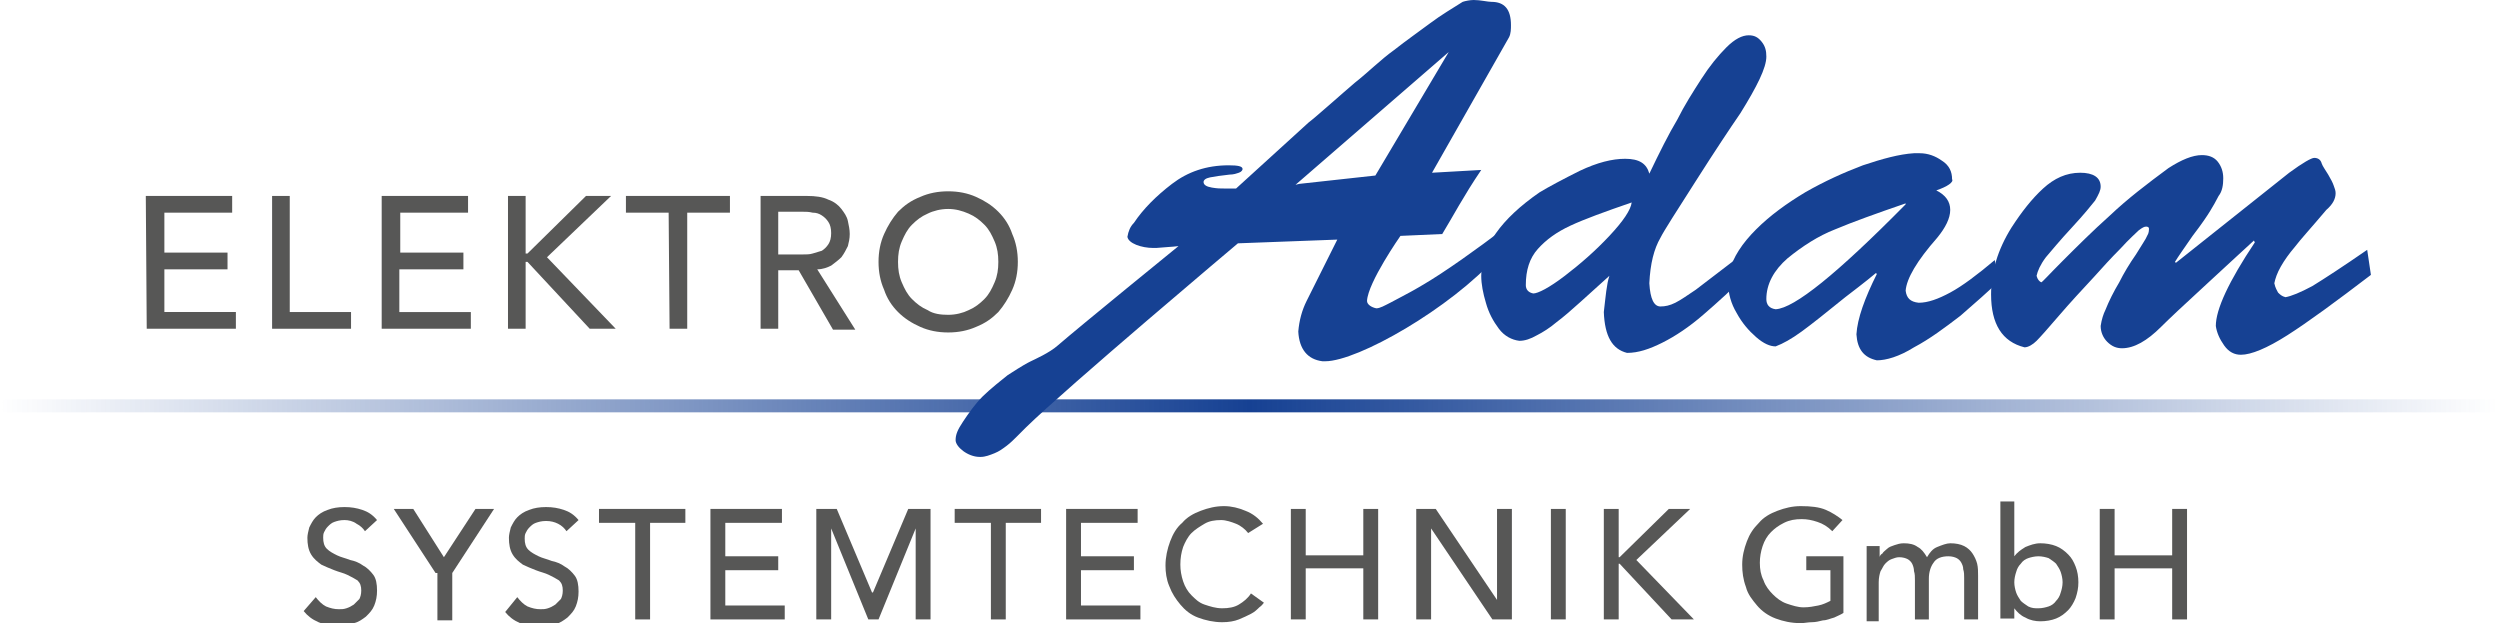 <?xml version="1.0" encoding="utf-8"?>
<!-- Generator: Adobe Illustrator 22.1.0, SVG Export Plug-In . SVG Version: 6.00 Build 0)  -->
<svg version="1.1" id="Ebene_1" xmlns="http://www.w3.org/2000/svg" xmlns:xlink="http://www.w3.org/1999/xlink" x="0px" y="0px"
	 viewBox="0 0 269.2 67.1" style="enable-background:new 0 0 269.2 67.1;" xml:space="preserve">
<style type="text/css">
	.st0{fill:#575756;}
	.st1{fill:url(#SVGID_1_);}
	.st2{fill:#164193;}
</style>
<g>
	<g>
		<path class="st0" d="M34,64.3c0.3,0.4,0.7,0.8,1.1,1c0.5,0.2,0.9,0.3,1.4,0.3c0.3,0,0.5,0,0.8-0.1s0.5-0.2,0.8-0.4
			c0.2-0.2,0.4-0.4,0.6-0.6c0.1-0.2,0.2-0.5,0.2-0.9c0-0.5-0.1-0.8-0.4-1.1c-0.3-0.2-0.7-0.4-1.1-0.6c-0.4-0.2-0.9-0.3-1.4-0.5
			c-0.5-0.2-1-0.4-1.4-0.6c-0.4-0.3-0.8-0.6-1.1-1.1c-0.3-0.5-0.4-1.1-0.4-1.8c0-0.3,0.1-0.7,0.2-1.1c0.2-0.4,0.4-0.8,0.7-1.1
			s0.7-0.6,1.3-0.8c0.5-0.2,1.1-0.3,1.8-0.3c0.7,0,1.3,0.1,1.9,0.3c0.6,0.2,1.1,0.5,1.6,1.1l-1.3,1.2c-0.2-0.3-0.5-0.6-0.9-0.8
			C38,56.1,37.5,56,37.1,56c-0.5,0-0.8,0.1-1.1,0.2c-0.3,0.1-0.5,0.3-0.7,0.5c-0.2,0.2-0.3,0.4-0.4,0.6s-0.1,0.4-0.1,0.6
			c0,0.5,0.1,0.9,0.4,1.2c0.3,0.3,0.7,0.5,1.1,0.7c0.4,0.2,0.9,0.3,1.4,0.5c0.5,0.1,1,0.3,1.4,0.6c0.4,0.2,0.8,0.6,1.1,1
			c0.3,0.4,0.4,1,0.4,1.7c0,0.6-0.1,1.1-0.3,1.6c-0.2,0.5-0.5,0.8-0.9,1.2c-0.4,0.3-0.8,0.6-1.3,0.7s-1,0.3-1.6,0.3
			c-0.8,0-1.5-0.1-2.2-0.4c-0.7-0.3-1.2-0.7-1.6-1.2L34,64.3z"/>
		<path class="st0" d="M46.9,61.7l-4.5-6.9h2.1l3.3,5.2l3.4-5.2h2l-4.5,6.9v5.1h-1.6V61.7z"/>
		<path class="st0" d="M55.7,64.3c0.3,0.4,0.7,0.8,1.1,1c0.5,0.2,0.9,0.3,1.4,0.3c0.3,0,0.5,0,0.8-0.1c0.3-0.1,0.5-0.2,0.8-0.4
			c0.2-0.2,0.4-0.4,0.6-0.6c0.1-0.2,0.2-0.5,0.2-0.9c0-0.5-0.1-0.8-0.4-1.1c-0.3-0.2-0.7-0.4-1.1-0.6c-0.4-0.2-0.9-0.3-1.4-0.5
			c-0.5-0.2-1-0.4-1.4-0.6c-0.4-0.3-0.8-0.6-1.1-1.1c-0.3-0.5-0.4-1.1-0.4-1.8c0-0.3,0.1-0.7,0.2-1.1c0.2-0.4,0.4-0.8,0.7-1.1
			c0.3-0.3,0.7-0.6,1.3-0.8c0.5-0.2,1.1-0.3,1.8-0.3c0.7,0,1.3,0.1,1.9,0.3c0.6,0.2,1.1,0.5,1.6,1.1l-1.3,1.2
			c-0.2-0.3-0.5-0.6-0.9-0.8c-0.4-0.2-0.8-0.3-1.3-0.3c-0.5,0-0.8,0.1-1.1,0.2c-0.3,0.1-0.5,0.3-0.7,0.5c-0.2,0.2-0.3,0.4-0.4,0.6
			s-0.1,0.4-0.1,0.6c0,0.5,0.1,0.9,0.4,1.2c0.3,0.3,0.7,0.5,1.1,0.7c0.4,0.2,0.9,0.3,1.4,0.5c0.5,0.1,1,0.3,1.4,0.6
			c0.4,0.2,0.8,0.6,1.1,1c0.3,0.4,0.4,1,0.4,1.7c0,0.6-0.1,1.1-0.3,1.6c-0.2,0.5-0.5,0.8-0.9,1.2c-0.4,0.3-0.8,0.6-1.3,0.7
			s-1,0.3-1.6,0.3c-0.8,0-1.5-0.1-2.2-0.4c-0.7-0.3-1.2-0.7-1.6-1.2L55.7,64.3z"/>
		<path class="st0" d="M68.3,56.3h-3.8v-1.5h9.3v1.5h-3.8v10.4h-1.6V56.3z"/>
		<path class="st0" d="M76.5,54.8h7.7v1.5h-6.1v3.6h5.7v1.5h-5.7v3.8h6.4v1.5h-8V54.8z"/>
		<path class="st0" d="M87.7,54.8h2.4l3.8,9H94l3.8-9h2.4v11.9h-1.6v-9.8h0l-4,9.8h-1.1l-4-9.8h0v9.8h-1.6V54.8z"/>
		<path class="st0" d="M106.6,56.3h-3.8v-1.5h9.3v1.5h-3.8v10.4h-1.6V56.3z"/>
		<path class="st0" d="M114.8,54.8h7.7v1.5h-6.1v3.6h5.7v1.5h-5.7v3.8h6.4v1.5h-8V54.8z"/>
		<path class="st0" d="M134.4,57.4c-0.3-0.4-0.8-0.8-1.3-1c-0.5-0.2-1.1-0.4-1.6-0.4c-0.7,0-1.3,0.1-1.8,0.4c-0.5,0.3-1,0.6-1.4,1
			c-0.4,0.4-0.7,1-0.9,1.5c-0.2,0.6-0.3,1.2-0.3,1.9c0,0.6,0.1,1.2,0.3,1.8c0.2,0.6,0.5,1.1,0.9,1.5c0.4,0.4,0.8,0.8,1.4,1
			c0.6,0.2,1.2,0.4,1.9,0.4c0.7,0,1.3-0.1,1.8-0.4c0.5-0.3,1-0.7,1.3-1.2l1.4,1c-0.1,0.1-0.2,0.3-0.5,0.5c-0.2,0.2-0.5,0.5-0.9,0.7
			c-0.4,0.2-0.8,0.4-1.3,0.6c-0.5,0.2-1.1,0.3-1.8,0.3c-0.9,0-1.8-0.2-2.6-0.5s-1.4-0.8-1.9-1.4c-0.5-0.6-0.9-1.2-1.2-2
			c-0.3-0.7-0.4-1.5-0.4-2.2c0-0.9,0.2-1.8,0.5-2.6c0.3-0.8,0.7-1.5,1.3-2c0.5-0.6,1.2-1,2-1.3s1.6-0.5,2.5-0.5
			c0.8,0,1.6,0.2,2.3,0.5c0.8,0.3,1.4,0.8,1.9,1.4L134.4,57.4z"/>
		<path class="st0" d="M139,54.8h1.6v5h6.2v-5h1.6v11.9h-1.6v-5.5h-6.2v5.5H139V54.8z"/>
		<path class="st0" d="M152.5,54.8h2.1l6.6,9.8h0v-9.8h1.6v11.9h-2.1l-6.6-9.8h0v9.8h-1.6V54.8z"/>
		<path class="st0" d="M167,54.8h1.6v11.9H167V54.8z"/>
		<path class="st0" d="M172.7,54.8h1.6V60h0.1l5.3-5.2h2.3l-5.8,5.5l6.2,6.4H180l-5.6-6h-0.1v6h-1.6V54.8z"/>
		<path class="st0" d="M198.5,60.1V66c-0.3,0.2-0.6,0.3-1,0.5c-0.4,0.1-0.8,0.3-1.2,0.3c-0.4,0.1-0.8,0.2-1.2,0.2
			c-0.4,0-0.8,0.1-1.2,0.1c-1,0-1.9-0.2-2.7-0.5c-0.8-0.3-1.5-0.8-2-1.4c-0.5-0.6-1-1.2-1.2-2c-0.3-0.8-0.4-1.6-0.4-2.4
			c0-0.9,0.2-1.7,0.5-2.5c0.3-0.8,0.7-1.4,1.3-2c0.5-0.6,1.2-1,2-1.3c0.8-0.3,1.6-0.5,2.5-0.5c1.1,0,2,0.1,2.7,0.4
			c0.7,0.3,1.3,0.7,1.8,1.1l-1.1,1.2c-0.5-0.5-1-0.8-1.6-1c-0.6-0.2-1.1-0.3-1.7-0.3c-0.7,0-1.3,0.1-1.9,0.4c-0.6,0.3-1,0.6-1.4,1
			c-0.4,0.4-0.7,0.9-0.9,1.5c-0.2,0.6-0.3,1.2-0.3,1.8c0,0.7,0.1,1.3,0.4,1.9c0.2,0.6,0.6,1.1,1,1.5c0.4,0.4,0.9,0.8,1.5,1
			c0.6,0.2,1.2,0.4,1.8,0.4c0.6,0,1.1-0.1,1.6-0.2c0.5-0.1,0.9-0.3,1.3-0.5v-3.3h-2.6v-1.5H198.5z"/>
		<path class="st0" d="M201,58.8h1.4V60h0c0-0.1,0.1-0.3,0.3-0.4c0.1-0.2,0.3-0.3,0.5-0.5c0.2-0.2,0.5-0.3,0.8-0.4
			c0.3-0.1,0.6-0.2,1-0.2c0.6,0,1.1,0.1,1.5,0.4c0.4,0.2,0.7,0.6,1,1.1c0.3-0.5,0.6-0.9,1.1-1.1c0.5-0.2,1-0.4,1.4-0.4
			c0.6,0,1.1,0.1,1.5,0.3c0.4,0.2,0.7,0.5,0.9,0.8c0.2,0.3,0.4,0.7,0.5,1.1c0.1,0.4,0.1,0.9,0.1,1.3v4.7h-1.5v-4.5
			c0-0.3,0-0.6-0.1-0.9c0-0.3-0.1-0.5-0.2-0.7c-0.1-0.2-0.3-0.4-0.5-0.5c-0.2-0.1-0.5-0.2-0.9-0.2c-0.7,0-1.3,0.2-1.6,0.7
			c-0.3,0.4-0.5,1-0.5,1.7v4.4h-1.5v-4.2c0-0.4,0-0.7-0.1-1c0-0.3-0.1-0.6-0.2-0.8c-0.1-0.2-0.3-0.4-0.5-0.5
			c-0.2-0.1-0.5-0.2-0.9-0.2c-0.3,0-0.5,0.1-0.8,0.2c-0.3,0.1-0.5,0.3-0.7,0.5c-0.2,0.2-0.3,0.5-0.5,0.8c-0.1,0.3-0.2,0.7-0.2,1.2
			v4.2H201V58.8z"/>
		<path class="st0" d="M215.4,54h1.5v5.9h0c0.3-0.4,0.7-0.7,1.2-1c0.5-0.2,1-0.4,1.6-0.4c0.6,0,1.2,0.1,1.7,0.3
			c0.5,0.2,0.9,0.5,1.3,0.9c0.4,0.4,0.6,0.8,0.8,1.3c0.2,0.5,0.3,1.1,0.3,1.7c0,0.6-0.1,1.1-0.3,1.7c-0.2,0.5-0.5,1-0.8,1.3
			c-0.4,0.4-0.8,0.7-1.3,0.9c-0.5,0.2-1.1,0.3-1.7,0.3c-0.5,0-1.1-0.1-1.6-0.4c-0.5-0.2-0.9-0.6-1.2-1h0v1.1h-1.5V54z M219.5,65.5
			c0.4,0,0.8-0.1,1.1-0.2c0.3-0.1,0.6-0.3,0.8-0.6c0.2-0.2,0.4-0.5,0.5-0.9c0.1-0.3,0.2-0.7,0.2-1.1c0-0.4-0.1-0.8-0.2-1.1
			c-0.1-0.3-0.3-0.6-0.5-0.9c-0.2-0.2-0.5-0.4-0.8-0.6c-0.3-0.1-0.7-0.2-1.1-0.2c-0.4,0-0.8,0.1-1.1,0.2c-0.3,0.1-0.6,0.3-0.8,0.6
			c-0.2,0.2-0.4,0.5-0.5,0.9c-0.1,0.3-0.2,0.7-0.2,1.1c0,0.4,0.1,0.8,0.2,1.1c0.1,0.3,0.3,0.6,0.5,0.9c0.2,0.2,0.5,0.4,0.8,0.6
			C218.8,65.5,219.1,65.5,219.5,65.5z"/>
		<path class="st0" d="M226.1,54.8h1.6v5h6.2v-5h1.6v11.9h-1.6v-5.5h-6.2v5.5h-1.6V54.8z"/>
	</g>
	<g>
		<linearGradient id="SVGID_1_" gradientUnits="userSpaceOnUse" x1="0" y1="43.755" x2="269.179" y2="43.755">
			<stop  offset="0" style="stop-color:#164193;stop-opacity:0"/>
			<stop  offset="0.5" style="stop-color:#164193"/>
			<stop  offset="0.999" style="stop-color:#164193;stop-opacity:0"/>
		</linearGradient>
		<path class="st1" d="M268.5,44.4H0.7c-0.4,0-0.7-0.3-0.7-0.7s0.3-0.7,0.7-0.7h267.8c0.4,0,0.7,0.3,0.7,0.7S268.9,44.4,268.5,44.4z
			"/>
	</g>
	<g>
		<path class="st0" d="M15.7,21.1l9.3,0l0,1.8l-7.3,0l0,4.3l6.8,0l0,1.8l-6.8,0l0,4.6l7.7,0l0,1.8l-9.6,0L15.7,21.1z"/>
		<path class="st0" d="M29.3,21.1l1.9,0l0,12.5l6.6,0l0,1.8l-8.5,0L29.3,21.1z"/>
		<path class="st0" d="M41.1,21.1l9.3,0l0,1.8l-7.3,0l0,4.3l6.8,0l0,1.8L43,29l0,4.6l7.7,0l0,1.8l-9.6,0L41.1,21.1z"/>
		<path class="st0" d="M54.7,21.1l1.9,0l0,6.2l0.2,0l6.3-6.2l2.7,0l-6.9,6.6l7.4,7.7l-2.8,0l-6.7-7.2l-0.2,0l0,7.2l-1.9,0L54.7,21.1
			z"/>
		<path class="st0" d="M72,22.9l-4.6,0l0-1.8l11.2,0l0,1.8l-4.6,0l0,12.5l-1.9,0L72,22.9z"/>
		<path class="st0" d="M81.9,21.1l5,0c0.9,0,1.7,0.1,2.3,0.4c0.6,0.2,1.1,0.6,1.4,1c0.3,0.4,0.6,0.8,0.7,1.3
			c0.1,0.5,0.2,0.9,0.2,1.4c0,0.5-0.1,0.9-0.2,1.3c-0.2,0.4-0.4,0.8-0.7,1.2c-0.3,0.3-0.7,0.6-1.1,0.9c-0.4,0.2-0.9,0.4-1.5,0.4
			l4.1,6.5l-2.4,0L86,29.1l-2.2,0l0,6.3l-1.9,0L81.9,21.1z M83.8,27.4l2.6,0c0.4,0,0.8,0,1.1-0.1s0.7-0.2,1-0.3
			c0.3-0.2,0.5-0.4,0.7-0.7c0.2-0.3,0.3-0.7,0.3-1.2c0-0.5-0.1-0.9-0.3-1.2c-0.2-0.3-0.4-0.5-0.7-0.7c-0.3-0.2-0.6-0.3-1-0.3
			c-0.4-0.1-0.7-0.1-1.1-0.1l-2.6,0L83.8,27.4z"/>
		<path class="st0" d="M102.1,35.8c-1.1,0-2.1-0.2-3-0.6c-0.9-0.4-1.7-0.9-2.4-1.6c-0.7-0.7-1.2-1.5-1.5-2.4c-0.4-0.9-0.6-1.9-0.6-3
			c0-1.1,0.2-2.1,0.6-3c0.4-0.9,0.9-1.7,1.5-2.4c0.7-0.7,1.4-1.2,2.4-1.6c0.9-0.4,1.9-0.6,3-0.6c1.1,0,2.1,0.2,3,0.6
			c0.9,0.4,1.7,0.9,2.4,1.6c0.7,0.7,1.2,1.5,1.5,2.4c0.4,0.9,0.6,1.9,0.6,3c0,1.1-0.2,2.1-0.6,3c-0.4,0.9-0.9,1.7-1.5,2.4
			c-0.7,0.7-1.4,1.2-2.4,1.6C104.2,35.6,103.2,35.8,102.1,35.8z M102.1,33.9c0.8,0,1.6-0.2,2.2-0.5c0.7-0.3,1.2-0.7,1.7-1.2
			c0.5-0.5,0.8-1.1,1.1-1.8c0.3-0.7,0.4-1.4,0.4-2.2c0-0.8-0.1-1.5-0.4-2.2c-0.3-0.7-0.6-1.3-1.1-1.8c-0.5-0.5-1-0.9-1.7-1.2
			c-0.7-0.3-1.4-0.5-2.2-0.5c-0.8,0-1.6,0.2-2.2,0.5c-0.7,0.3-1.2,0.7-1.7,1.2c-0.5,0.5-0.8,1.1-1.1,1.8c-0.3,0.7-0.4,1.4-0.4,2.2
			c0,0.8,0.1,1.5,0.4,2.2c0.3,0.7,0.6,1.3,1.1,1.8c0.5,0.5,1,0.9,1.7,1.2C100.5,33.8,101.3,33.9,102.1,33.9z"/>
	</g>
	<g>
		<g>
			<path class="st2" d="M149.7,32.6c-0.6,0.3-1.1,0.6-1.5,0.6c-0.5-0.1-1-0.4-1-0.8c0.1-2,3.6-7,3.6-7l4.5-0.2
				c1.1-1.8,2.3-4.1,4.2-6.9l-5.3,0.3L162.5,4c0.2-0.4,0.2-0.9,0.2-1.3c0-1.7-0.7-2.5-2.1-2.5c-0.4,0-1.2-0.2-1.9-0.2
				c-0.4,0-0.9,0.1-1.2,0.2c-1.1,0.7-2.3,1.4-3.5,2.3c-1.2,0.9-2.5,1.8-3.9,2.9c-1.4,1-2.8,2.4-4.2,3.5c-1.3,1.1-4.2,3.7-5,4.3
				l-7.8,7.1h-0.1c-0.5,0-0.8,0-1.1,0c-0.5,0-0.8,0-1.4-0.1c-0.6-0.1-0.9-0.3-0.9-0.6c0-0.2,0.2-0.4,0.7-0.5
				c0.5-0.1,1.2-0.2,2.1-0.3c0.4,0,0.7-0.1,1-0.2c0.3-0.1,0.4-0.3,0.4-0.4c0-0.3-0.5-0.4-1.5-0.4c-2.4,0-4.4,0.7-6.1,2
				c-1.7,1.3-3.1,2.7-4.1,4.2c-0.4,0.4-0.6,0.9-0.7,1.5c0.1,0.7,1.5,1.2,2.8,1.2c0.1,0,0.2,0,0.3,0c1-0.1,1.6-0.1,2.4-0.2
				c0,0-10.7,8.7-13,10.7c-0.9,0.8-2.5,1.5-2.9,1.7c-0.4,0.2-0.8,0.4-2.5,1.5c-0.5,0.4-1.9,1.5-2.7,2.3c-0.8,0.8-1.5,1.8-2.1,2.7
				c-0.6,0.9-0.8,1.4-0.8,2c0,0.7,1.3,1.8,2.6,1.8h0.1c0.5,0,1-0.2,1.5-0.4c0.5-0.2,0.9-0.5,1.3-0.8c0.4-0.3,0.8-0.7,1.1-1
				c0.5-0.5,0.7-0.7,1-1c4.4-4.3,22.8-19.8,22.8-19.8l10.7-0.4l-3.3,6.6c-0.5,1-0.8,2.1-0.9,3.3c0.1,1.9,1,3,2.6,3.2
				c0.1,0,0.2,0,0.3,0c3.5,0,13.5-5.7,18.5-11.3l1.4-3.5c-0.9,0.7-4.3,3.3-7.5,5.4C152.5,31.2,150.8,32,149.7,32.6z M139.9,19.8
				l-0.4,0.1L156,5.6l-7.9,13.3L139.9,19.8z"/>
		</g>
		<path class="st2" d="M175.7,21.8L175.7,21.8c-2.9,1-5.1,1.8-6.6,2.5c-1.5,0.7-2.6,1.5-3.5,2.5c-0.9,1-1.3,2.3-1.3,3.9
			c0,0.5,0.3,0.8,0.8,0.9c0.5,0,1.7-0.6,3.4-1.9c1.7-1.3,3.3-2.7,4.8-4.3C174.8,23.8,175.6,22.6,175.7,21.8 M177.6,18.7
			c1.1-2.3,2.1-4.3,3-5.8c0.8-1.6,1.7-3,2.6-4.4c0.9-1.4,1.8-2.5,2.7-3.4c0.9-0.9,1.7-1.3,2.4-1.3c0.6,0,1,0.2,1.4,0.7
			c0.4,0.5,0.5,1,0.5,1.6c0,1.2-1,3.2-2.8,6.1c-1.1,1.6-2.7,4-4.8,7.3c-2.1,3.3-3.4,5.3-3.8,6.1c-0.7,1.2-1.1,2.8-1.2,4.9
			c0.1,1.7,0.5,2.5,1.2,2.5c0.5,0,1-0.1,1.6-0.4c0.6-0.3,1.3-0.8,2.2-1.4c0.9-0.7,2.6-2,5.1-3.9l0.6,2c-1.7,1.8-3.4,3.3-4.9,4.6
			c-1.5,1.3-3,2.3-4.4,3c-1.4,0.7-2.6,1.1-3.8,1.1c-1.6-0.4-2.4-1.8-2.5-4.4c0.2-1.7,0.3-3,0.6-3.9c-1.1,1-2.1,1.9-3.1,2.8
			c-1,0.9-1.8,1.6-2.6,2.2c-0.7,0.6-1.5,1.1-2.1,1.4c-0.7,0.4-1.3,0.6-1.9,0.6c-0.8-0.1-1.6-0.5-2.2-1.3c-0.6-0.8-1.1-1.7-1.4-2.8
			c-0.3-1-0.5-2-0.5-2.9c0-3.1,2.1-6.1,6.3-9c1-0.6,2.5-1.4,4.3-2.3c1.9-0.9,3.5-1.3,4.9-1.3C176.5,17.1,177.3,17.6,177.6,18.7z"/>
		<path class="st2" d="M208.5,20.5L208.5,20.5c1,0.5,1.5,1.2,1.5,2.1c0,0.9-0.5,1.9-1.4,3c-2.2,2.5-3.3,4.4-3.4,5.7
			c0.1,0.8,0.5,1.2,1.4,1.3c1,0,2.1-0.4,3.4-1.1c1.3-0.7,2.9-1.9,4.8-3.5l0.4,2.3c-1.1,1.1-2.5,2.3-4.1,3.7c-1.7,1.3-3.3,2.5-5,3.4
			c-1.6,1-3,1.4-4,1.4c-1.4-0.3-2.1-1.2-2.2-2.8c0.1-1.7,0.9-3.9,2.2-6.5l-0.1-0.1c-0.1,0.1-1.2,1-3.3,2.6c-2.1,1.7-3.6,2.9-4.7,3.7
			c-1.1,0.8-2,1.3-2.8,1.6c-0.6,0-1.3-0.3-2.1-1c-0.8-0.7-1.5-1.5-2.1-2.6c-0.6-1-0.9-2.1-0.9-3.1c0-0.7,0-1.1,0.1-1.3
			c0.4-1.6,1.4-3.1,2.9-4.6c1.5-1.5,3.3-2.8,5.3-4c2.1-1.2,4.1-2.1,6.2-2.9c2.1-0.7,3.9-1.2,5.5-1.3l0.6,0c0.9,0,1.7,0.3,2.4,0.8
			c0.8,0.5,1.1,1.2,1.1,2C210.4,19.6,209.7,20.1,208.5,20.5 M205.2,22l0-0.1c-3.2,1.1-5.7,2-7.6,2.8c-1.8,0.7-3.5,1.8-5.1,3.1
			c-1.5,1.3-2.3,2.8-2.3,4.4c0,0.6,0.3,1,1,1.1C193.2,33.2,197.8,29.5,205.2,22z"/>
		<path class="st2" d="M242.8,26.1l-0.1-0.2c-1,0.9-2.7,2.5-5.1,4.7c-2.4,2.2-4.1,3.8-4.9,4.6c-1.5,1.5-2.9,2.3-4.2,2.3
			c-0.6,0-1.1-0.2-1.6-0.7c-0.4-0.4-0.7-1-0.7-1.7c0.1-0.7,0.3-1.3,0.5-1.7c0.4-1,0.9-2,1.5-3c0.5-1,1.1-2,1.8-3
			c0.6-1,1.1-1.7,1.2-2c0.2-0.3,0.2-0.6,0.2-0.8c0-0.1-0.1-0.2-0.3-0.2c-0.2,0-0.4,0.1-0.8,0.4c-0.3,0.3-1,0.9-2,2c-1,1-1.9,2-2.8,3
			c-1.3,1.4-2.6,2.8-3.8,4.2c-1.2,1.4-2,2.3-2.4,2.7c-0.4,0.4-0.9,0.7-1.3,0.7c-2.4-0.6-3.6-2.5-3.6-5.7c0-2.4,0.7-4.8,2.2-7.2
			c1.1-1.7,2.2-3.1,3.4-4.2c1.2-1.1,2.5-1.7,4-1.7c1.4,0,2.2,0.5,2.2,1.5c0,0.4-0.2,0.8-0.6,1.5c-0.4,0.5-1.2,1.5-2.5,2.9
			c-1.3,1.4-2.2,2.5-2.8,3.2c-0.6,0.8-0.9,1.5-1,2c0.1,0.4,0.3,0.6,0.5,0.7c0.1,0,0.8-0.8,2.3-2.3c1.5-1.5,3.2-3.2,5.1-4.9
			c1.9-1.8,4-3.4,6.3-5.1c1.4-0.9,2.6-1.4,3.6-1.4c0.7,0,1.3,0.2,1.7,0.7c0.4,0.5,0.6,1.1,0.6,1.8c0,0.7-0.1,1.4-0.5,1.9
			c-0.3,0.6-0.6,1.1-0.9,1.6c-0.3,0.5-0.9,1.4-1.9,2.7c-0.9,1.3-1.6,2.3-1.9,2.8l0.1,0.1l12.2-9.7c1.5-1.1,2.4-1.6,2.7-1.6
			c0.4,0,0.7,0.2,0.8,0.6c0.1,0.3,0.4,0.7,0.7,1.2c0.3,0.5,0.5,0.9,0.6,1.2c0.1,0.3,0.2,0.5,0.2,0.8c0,0.6-0.3,1.2-1,1.8
			c-1.6,1.9-2.8,3.2-3.4,4c-0.6,0.7-1.1,1.4-1.5,2.1c-0.4,0.7-0.6,1.3-0.7,1.8c0.1,0.5,0.3,0.8,0.4,1c0.2,0.2,0.4,0.4,0.8,0.5
			c0.6-0.1,1.6-0.5,2.9-1.2c1.3-0.8,3.3-2.1,5.9-3.9l0.4,2.7c-3.8,2.9-6.8,5.1-9,6.5c-2.2,1.4-3.9,2.1-5,2.1c-0.7,0-1.3-0.3-1.8-1
			c-0.5-0.7-0.8-1.4-0.9-2.1C238.6,33.3,240,30.3,242.8,26.1"/>
	</g>
</g>
</svg>
